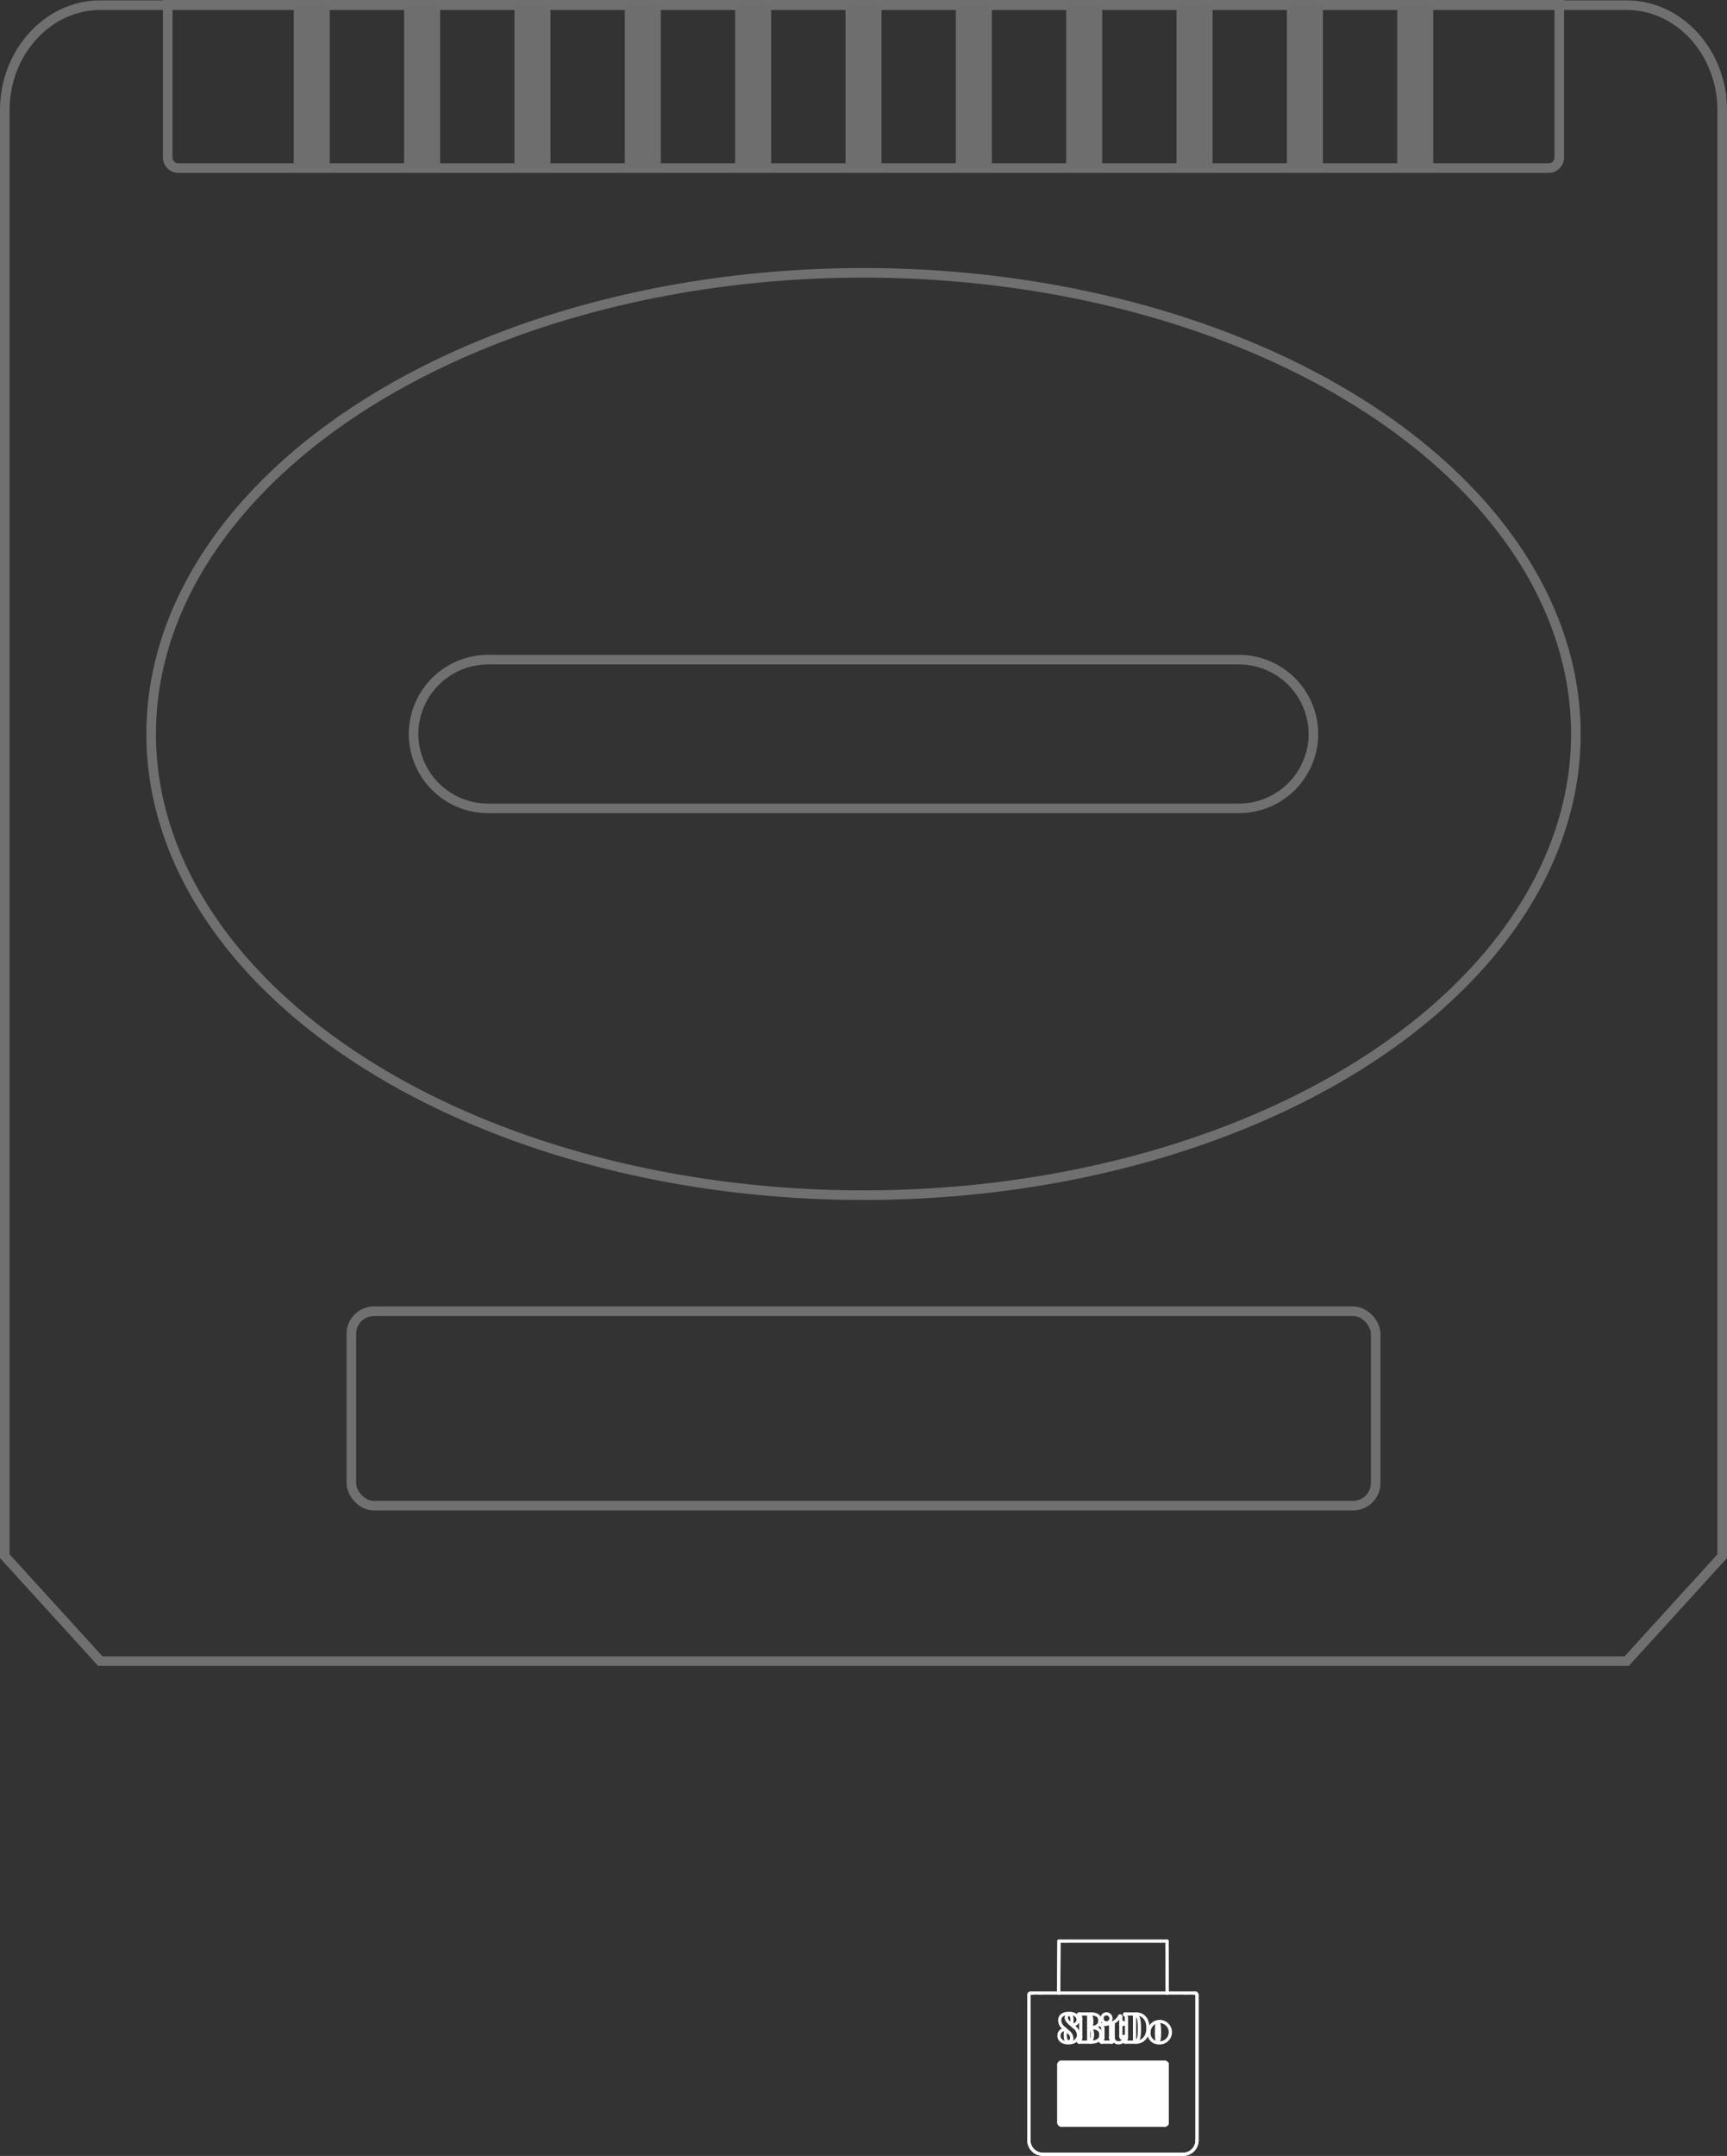 <svg xmlns="http://www.w3.org/2000/svg" width="270.113" height="336.981" viewBox="0 0 270.113 336.981">
  <rect x="0" y="0" width="270.113" height="336.981" fill="#333333" stroke="none"/>
  <g id="step01_1_genesis" transform="translate(-430.595 -317.986)">
    <g id="step01_1_genesis-2" data-name="step01_1_genesis">
      <g id="组_938" data-name="组 938" transform="translate(-17 -152)" opacity="0.3">
        <path id="路径_26064" data-name="路径 26064" d="M-522.448,84.051h238.735c8.213,0,14.937,7.383,14.937,16.4V326.481l-14.937,16.4H-522.448l-14.941-16.4V100.452C-537.389,91.434-530.666,84.051-522.448,84.051Z" transform="translate(985.734 386.745)" fill="none" stroke="#fff" stroke-miterlimit="22.926" stroke-width="1.5" fill-rule="evenodd"/>
        <ellipse id="椭圆_28" data-name="椭圆 28" cx="111.417" cy="72.084" rx="111.417" ry="72.084" transform="translate(471.236 512.631)" fill="none" stroke="#fff" stroke-miterlimit="22.926" stroke-width="1.5"/>
        <path id="路径_26065" data-name="路径 26065" d="M-510.833,107.939h117.494a11.655,11.655,0,0,1,11.622,11.622h0a11.658,11.658,0,0,1-11.622,11.626H-510.833a11.659,11.659,0,0,1-11.626-11.626h0A11.656,11.656,0,0,1-510.833,107.939Z" transform="translate(1034.739 465.153)" fill="none" stroke="#fff" stroke-miterlimit="22.926" stroke-width="1.5" fill-rule="evenodd"/>
        <path id="路径_26066" data-name="路径 26066" d="M-531.438,84.037V107.9a1.67,1.67,0,0,0,1.666,1.662h214.317a1.666,1.666,0,0,0,1.662-1.662V84.037Z" transform="translate(1005.267 386.699)" fill="none" stroke="#fff" stroke-miterlimit="22.926" stroke-width="1.5" fill-rule="evenodd"/>
        <rect id="矩形_359" data-name="矩形 359" width="160.212" height="30.397" rx="3.549" transform="translate(502.546 674.936)" fill="none" stroke="#fff" stroke-miterlimit="22.926" stroke-width="1.5"/>
        <rect id="矩形_360" data-name="矩形 360" width="5.634" height="25.465" transform="translate(666.13 470.798)" fill="#f8f9f9"/>
        <rect id="矩形_361" data-name="矩形 361" width="5.634" height="25.465" transform="translate(648.872 470.798)" fill="#f8f9f9"/>
        <rect id="矩形_362" data-name="矩形 362" width="5.634" height="25.465" transform="translate(631.613 470.798)" fill="#f8f9f9"/>
        <rect id="矩形_363" data-name="矩形 363" width="5.634" height="25.465" transform="translate(614.354 470.798)" fill="#f8f9f9"/>
        <rect id="矩形_364" data-name="矩形 364" width="5.635" height="25.465" transform="translate(597.093 470.798)" fill="#f8f9f9"/>
        <rect id="矩形_365" data-name="矩形 365" width="5.633" height="25.465" transform="translate(579.835 470.798)" fill="#f8f9f9"/>
        <rect id="矩形_366" data-name="矩形 366" width="5.635" height="25.465" transform="translate(562.575 470.798)" fill="#f8f9f9"/>
        <rect id="矩形_367" data-name="矩形 367" width="5.635" height="25.465" transform="translate(545.317 470.798)" fill="#f8f9f9"/>
        <rect id="矩形_368" data-name="矩形 368" width="5.634" height="25.465" transform="translate(528.058 470.798)" fill="#f8f9f9"/>
        <rect id="矩形_369" data-name="矩形 369" width="5.633" height="25.465" transform="translate(510.797 470.798)" fill="#f8f9f9"/>
        <rect id="矩形_370" data-name="矩形 370" width="5.633" height="25.465" transform="translate(493.539 470.798)" fill="#f8f9f9"/>
      </g>
    </g>
    <g id="dd" transform="translate(207.114 346.372)">
      <path id="路径_26223" data-name="路径 26223" d="M384.591,313.511a.327.327,0,0,0-.094.068.306.306,0,0,0-.1.233" transform="translate(0 -30.351)" fill="none" stroke="#fff" stroke-linecap="round" stroke-linejoin="round" stroke-width="0.5"/>
      <path id="路径_26224" data-name="路径 26224" d="M406.6,275.02c-.015-.017.022,0,.033,0h1.02" transform="translate(-17.5 0)" fill="none" stroke="#fff" stroke-linecap="round" stroke-linejoin="round" stroke-width="0.5"/>
      <path id="路径_26225" data-name="路径 26225" d="M481.522,275.02h1.021c.011,0,.049-.016.033,0" transform="translate(-76.567 -0.001)" fill="none" stroke="#fff" stroke-linecap="round" stroke-linejoin="round" stroke-width="0.5"/>
      <path id="路径_26226" data-name="路径 26226" d="M486.706,313.378h2.834" transform="translate(-80.654 -30.246)" fill="none" stroke="#fff" stroke-linecap="round" stroke-linejoin="round" stroke-width="0.5"/>
      <path id="路径_26227" data-name="路径 26227" d="M406.494,313.378H423.47" transform="translate(-17.418 -30.246)" fill="none" stroke="#fff" stroke-linecap="round" stroke-linejoin="round" stroke-width="0.5"/>
      <path id="路径_26228" data-name="路径 26228" d="M393.02,313.378h2.852" transform="translate(-6.796 -30.246)" fill="none" stroke="#fff" stroke-linecap="round" stroke-linejoin="round" stroke-width="0.5"/>
      <path id="路径_26229" data-name="路径 26229" d="M384.455,313.707a.329.329,0,0,1,.329-.329" transform="translate(-0.043 -30.246)" fill="none" stroke="#fff" stroke-linecap="round" stroke-linejoin="round" stroke-width="0.5"/>
      <path id="路径_26230" data-name="路径 26230" d="M507.108,313.378a.329.329,0,0,1,.329.329" transform="translate(-96.738 -30.246)" fill="none" stroke="#fff" stroke-linecap="round" stroke-linejoin="round" stroke-width="0.5"/>
      <path id="路径_26231" data-name="路径 26231" d="M410.909,339.961a.043.043,0,0,0,.019-.075" transform="translate(-20.899 -51.144)" fill="none" stroke="#fff" stroke-linecap="round" stroke-linejoin="round" stroke-width="0.5"/>
      <path id="路径_26232" data-name="路径 26232" d="M498.357,424.347a2.192,2.192,0,0,0,2.192-2.193" transform="translate(-89.839 -116.001)" fill="none" stroke="#fff" stroke-linecap="round" stroke-linejoin="round" stroke-width="0.5"/>
      <path id="路径_26233" data-name="路径 26233" d="M384.4,422.154a2.192,2.192,0,0,0,2.193,2.193" transform="translate(0 -116.001)" fill="none" stroke="#fff" stroke-linecap="round" stroke-linejoin="round" stroke-width="0.5"/>
      <path id="路径_26234" data-name="路径 26234" d="M507.494,313.707a.329.329,0,0,0-.328-.329" transform="translate(-96.784 -30.246)" fill="none" stroke="#fff" stroke-linecap="round" stroke-linejoin="round" stroke-width="0.5"/>
      <line id="直线_11429" data-name="直线 11429" y1="22.692" transform="translate(410.71 283.461)" fill="none" stroke="#fff" stroke-linecap="round" stroke-linejoin="round" stroke-width="0.5"/>
      <line id="直线_11430" data-name="直线 11430" x2="21.925" transform="translate(386.593 308.346)" fill="none" stroke="#fff" stroke-linecap="round" stroke-linejoin="round" stroke-width="0.5"/>
      <line id="直线_11431" data-name="直线 11431" y2="22.692" transform="translate(384.4 283.461)" fill="none" stroke="#fff" stroke-linecap="round" stroke-linejoin="round" stroke-width="0.5"/>
      <line id="直线_11432" data-name="直线 11432" x2="14.799" transform="translate(390.155 275.02)" fill="none" stroke="#fff" stroke-linecap="round" stroke-linejoin="round" stroke-width="0.5"/>
      <line id="直线_11433" data-name="直线 11433" x2="0.042" y2="8.112" transform="translate(406.009 275.02)" fill="none" stroke="#fff" stroke-linecap="round" stroke-linejoin="round" stroke-width="0.5"/>
      <line id="直线_11434" data-name="直线 11434" y1="8.112" x2="0.042" transform="translate(389.059 275.02)" fill="none" stroke="#fff" stroke-linecap="round" stroke-linejoin="round" stroke-width="0.5"/>
      <line id="直线_11435" data-name="直线 11435" x1="0.042" y2="8.112" transform="translate(389.076 275.02)" fill="none" stroke="#fff" stroke-linecap="round" stroke-linejoin="round" stroke-width="0.5"/>
      <line id="直线_11436" data-name="直线 11436" x2="0.042" y2="8.112" transform="translate(405.993 275.02)" fill="none" stroke="#fff" stroke-linecap="round" stroke-linejoin="round" stroke-width="0.5"/>
      <line id="直线_11437" data-name="直线 11437" x2="0.169" transform="translate(384.741 283.132)" fill="none" stroke="#fff" stroke-linecap="round" stroke-linejoin="round" stroke-width="0.5"/>
      <line id="直线_11438" data-name="直线 11438" x2="0.169" transform="translate(410.201 283.132)" fill="none" stroke="#fff" stroke-linecap="round" stroke-linejoin="round" stroke-width="0.5"/>
      <path id="路径_26235" data-name="路径 26235" d="M500.1,313.378h1.315" transform="translate(-91.21 -30.246)" fill="none" stroke="#fff" stroke-linecap="round" stroke-linejoin="round" stroke-width="0.5"/>
      <path id="路径_26236" data-name="路径 26236" d="M386.807,313.378h1.315" transform="translate(-1.898 -30.246)" fill="none" stroke="#fff" stroke-linecap="round" stroke-linejoin="round" stroke-width="0.5"/>
      <path id="路径_26237" data-name="路径 26237" d="M478.941,338.471c-.157,0-.239-.358-.239-1.4s.082-1.4.239-1.4.239.358.239,1.4" transform="translate(-74.344 -47.818)" fill="none" stroke="#fff" stroke-linecap="round" stroke-linejoin="round" stroke-width="0.5"/>
      <path id="路径_26238" data-name="路径 26238" d="M474.585,337.81a1.671,1.671,0,1,0-1.408-1.654" transform="translate(-69.988 -46.905)" fill="none" stroke="#fff" stroke-linecap="round" stroke-linejoin="round" stroke-width="0.5"/>
      <path id="路径_26239" data-name="路径 26239" d="M439.146,330.2a.7.7,0,1,0-.7-.692" transform="translate(-42.609 -42.408)" fill="none" stroke="#fff" stroke-linecap="round" stroke-linejoin="round" stroke-width="0.5"/>
      <path id="路径_26240" data-name="路径 26240" d="M407.059,364.4h-.034l-.034,0a.387.387,0,0,0-.065.018.392.392,0,0,0-.11.064.384.384,0,0,0-.124.186" transform="translate(-17.573 -70.47)" fill="none" stroke="#fff" stroke-linecap="round" stroke-linejoin="round" stroke-width="0.5"/>
      <path id="路径_26241" data-name="路径 26241" d="M485.178,364.674a.384.384,0,0,0-.312-.27l-.028,0h-.028" transform="translate(-79.159 -70.47)" fill="none" stroke="#fff" stroke-linecap="round" stroke-linejoin="round" stroke-width="0.5"/>
      <line id="直线_11439" data-name="直线 11439" x1="16.901" transform="translate(389.118 294.204)" fill="none" stroke="#fff" stroke-linecap="round" stroke-linejoin="round" stroke-width="0.5"/>
      <path id="路径_26242" data-name="路径 26242" d="M486.564,365.8a.388.388,0,0,0-.016-.11" transform="translate(-80.53 -71.49)" fill="none" stroke="#fff" stroke-linecap="round" stroke-linejoin="round" stroke-width="0.5"/>
      <line id="直线_11440" data-name="直线 11440" y2="0.164" transform="translate(406.034 294.314)" fill="none" stroke="#fff" stroke-linecap="round" stroke-linejoin="round" stroke-width="0.5"/>
      <line id="直线_11441" data-name="直线 11441" y2="0.164" transform="translate(389.102 294.314)" fill="none" stroke="#fff" stroke-linecap="round" stroke-linejoin="round" stroke-width="0.5"/>
      <path id="路径_26243" data-name="路径 26243" d="M406.631,365.694a.381.381,0,0,0-.016.11" transform="translate(-17.513 -71.49)" fill="none" stroke="#fff" stroke-linecap="round" stroke-linejoin="round" stroke-width="0.5"/>
      <path id="路径_26244" data-name="路径 26244" d="M406.615,409.2a.382.382,0,0,0,.016.11" transform="translate(-17.513 -105.792)" fill="none" stroke="#fff" stroke-linecap="round" stroke-linejoin="round" stroke-width="0.5"/>
      <line id="直线_11442" data-name="直线 11442" y1="0.164" transform="translate(389.102 303.248)" fill="none" stroke="#fff" stroke-linecap="round" stroke-linejoin="round" stroke-width="0.5"/>
      <line id="直线_11443" data-name="直线 11443" y1="0.164" transform="translate(406.034 303.248)" fill="none" stroke="#fff" stroke-linecap="round" stroke-linejoin="round" stroke-width="0.5"/>
      <path id="路径_26245" data-name="路径 26245" d="M486.548,409.314a.389.389,0,0,0,.016-.11" transform="translate(-80.53 -105.792)" fill="none" stroke="#fff" stroke-linecap="round" stroke-linejoin="round" stroke-width="0.5"/>
      <path id="路径_26246" data-name="路径 26246" d="M406.691,409.723a.384.384,0,0,0,.312.27l.028,0h.028" transform="translate(-17.573 -106.201)" fill="none" stroke="#fff" stroke-linecap="round" stroke-linejoin="round" stroke-width="0.5"/>
      <line id="直线_11444" data-name="直线 11444" x1="16.901" transform="translate(389.118 303.522)" fill="none" stroke="#fff" stroke-linecap="round" stroke-linejoin="round" stroke-width="0.5"/>
      <path id="路径_26247" data-name="路径 26247" d="M484.81,410l.034,0,.034,0a.384.384,0,0,0,.3-.268" transform="translate(-79.159 -106.201)" fill="none" stroke="#fff" stroke-linecap="round" stroke-linejoin="round" stroke-width="0.5"/>
      <line id="直线_11445" data-name="直线 11445" y1="0.274" transform="translate(406.034 294.478)" fill="none" stroke="#fff" stroke-linecap="round" stroke-linejoin="round" stroke-width="0.5"/>
      <line id="直线_11446" data-name="直线 11446" y2="0.274" transform="translate(389.102 294.478)" fill="none" stroke="#fff" stroke-linecap="round" stroke-linejoin="round" stroke-width="0.5"/>
      <line id="直线_11447" data-name="直线 11447" x1="16.933" transform="translate(389.102 294.478)" fill="none" stroke="#fff" stroke-linecap="round" stroke-linejoin="round" stroke-width="0.5"/>
      <line id="直线_11448" data-name="直线 11448" y1="0.274" transform="translate(406.034 294.752)" fill="none" stroke="#fff" stroke-linecap="round" stroke-linejoin="round" stroke-width="0.5"/>
      <line id="直线_11449" data-name="直线 11449" y2="0.274" transform="translate(389.102 294.752)" fill="none" stroke="#fff" stroke-linecap="round" stroke-linejoin="round" stroke-width="0.5"/>
      <line id="直线_11450" data-name="直线 11450" x1="16.933" transform="translate(389.102 294.752)" fill="none" stroke="#fff" stroke-linecap="round" stroke-linejoin="round" stroke-width="0.5"/>
      <line id="直线_11451" data-name="直线 11451" y1="0.274" transform="translate(406.034 295.026)" fill="none" stroke="#fff" stroke-linecap="round" stroke-linejoin="round" stroke-width="0.5"/>
      <line id="直线_11452" data-name="直线 11452" y2="0.274" transform="translate(389.102 295.026)" fill="none" stroke="#fff" stroke-linecap="round" stroke-linejoin="round" stroke-width="0.5"/>
      <line id="直线_11453" data-name="直线 11453" x1="16.933" transform="translate(389.102 295.026)" fill="none" stroke="#fff" stroke-linecap="round" stroke-linejoin="round" stroke-width="0.5"/>
      <line id="直线_11454" data-name="直线 11454" y2="0.274" transform="translate(389.102 295.3)" fill="none" stroke="#fff" stroke-linecap="round" stroke-linejoin="round" stroke-width="0.5"/>
      <line id="直线_11455" data-name="直线 11455" x1="16.933" transform="translate(389.102 295.3)" fill="none" stroke="#fff" stroke-linecap="round" stroke-linejoin="round" stroke-width="0.5"/>
      <line id="直线_11456" data-name="直线 11456" y1="0.274" transform="translate(406.034 295.3)" fill="none" stroke="#fff" stroke-linecap="round" stroke-linejoin="round" stroke-width="0.5"/>
      <line id="直线_11457" data-name="直线 11457" y2="0.274" transform="translate(389.102 295.574)" fill="none" stroke="#fff" stroke-linecap="round" stroke-linejoin="round" stroke-width="0.5"/>
      <line id="直线_11458" data-name="直线 11458" x1="16.933" transform="translate(389.102 295.574)" fill="none" stroke="#fff" stroke-linecap="round" stroke-linejoin="round" stroke-width="0.5"/>
      <line id="直线_11459" data-name="直线 11459" y1="0.274" transform="translate(406.034 295.574)" fill="none" stroke="#fff" stroke-linecap="round" stroke-linejoin="round" stroke-width="0.5"/>
      <line id="直线_11460" data-name="直线 11460" y2="0.274" transform="translate(389.102 295.848)" fill="none" stroke="#fff" stroke-linecap="round" stroke-linejoin="round" stroke-width="0.5"/>
      <line id="直线_11461" data-name="直线 11461" x1="16.933" transform="translate(389.102 295.848)" fill="none" stroke="#fff" stroke-linecap="round" stroke-linejoin="round" stroke-width="0.5"/>
      <line id="直线_11462" data-name="直线 11462" y1="0.274" transform="translate(406.034 295.848)" fill="none" stroke="#fff" stroke-linecap="round" stroke-linejoin="round" stroke-width="0.5"/>
      <line id="直线_11463" data-name="直线 11463" y2="0.274" transform="translate(389.102 296.122)" fill="none" stroke="#fff" stroke-linecap="round" stroke-linejoin="round" stroke-width="0.5"/>
      <line id="直线_11464" data-name="直线 11464" x1="16.933" transform="translate(389.102 296.122)" fill="none" stroke="#fff" stroke-linecap="round" stroke-linejoin="round" stroke-width="0.5"/>
      <line id="直线_11465" data-name="直线 11465" y1="0.274" transform="translate(406.034 296.122)" fill="none" stroke="#fff" stroke-linecap="round" stroke-linejoin="round" stroke-width="0.5"/>
      <line id="直线_11466" data-name="直线 11466" y1="0.274" transform="translate(406.034 296.397)" fill="none" stroke="#fff" stroke-linecap="round" stroke-linejoin="round" stroke-width="0.5"/>
      <line id="直线_11467" data-name="直线 11467" y2="0.274" transform="translate(389.102 296.397)" fill="none" stroke="#fff" stroke-linecap="round" stroke-linejoin="round" stroke-width="0.5"/>
      <line id="直线_11468" data-name="直线 11468" x1="16.933" transform="translate(389.102 296.397)" fill="none" stroke="#fff" stroke-linecap="round" stroke-linejoin="round" stroke-width="0.5"/>
      <line id="直线_11469" data-name="直线 11469" y1="0.274" transform="translate(406.034 296.671)" fill="none" stroke="#fff" stroke-linecap="round" stroke-linejoin="round" stroke-width="0.5"/>
      <line id="直线_11470" data-name="直线 11470" y1="0.274" transform="translate(389.102 296.671)" fill="none" stroke="#fff" stroke-linecap="round" stroke-linejoin="round" stroke-width="0.5"/>
      <line id="直线_11471" data-name="直线 11471" x1="16.933" transform="translate(389.102 296.671)" fill="none" stroke="#fff" stroke-linecap="round" stroke-linejoin="round" stroke-width="0.5"/>
      <line id="直线_11472" data-name="直线 11472" y1="0.274" transform="translate(406.034 296.945)" fill="none" stroke="#fff" stroke-linecap="round" stroke-linejoin="round" stroke-width="0.5"/>
      <line id="直线_11473" data-name="直线 11473" y1="0.274" transform="translate(389.102 296.945)" fill="none" stroke="#fff" stroke-linecap="round" stroke-linejoin="round" stroke-width="0.5"/>
      <line id="直线_11474" data-name="直线 11474" x1="16.933" transform="translate(389.102 296.945)" fill="none" stroke="#fff" stroke-linecap="round" stroke-linejoin="round" stroke-width="0.5"/>
      <line id="直线_11475" data-name="直线 11475" y1="0.274" transform="translate(406.034 297.219)" fill="none" stroke="#fff" stroke-linecap="round" stroke-linejoin="round" stroke-width="0.5"/>
      <line id="直线_11476" data-name="直线 11476" y2="0.274" transform="translate(389.102 297.219)" fill="none" stroke="#fff" stroke-linecap="round" stroke-linejoin="round" stroke-width="0.5"/>
      <line id="直线_11477" data-name="直线 11477" x1="16.933" transform="translate(389.102 297.219)" fill="none" stroke="#fff" stroke-linecap="round" stroke-linejoin="round" stroke-width="0.5"/>
      <line id="直线_11478" data-name="直线 11478" y1="0.274" transform="translate(406.034 297.493)" fill="none" stroke="#fff" stroke-linecap="round" stroke-linejoin="round" stroke-width="0.5"/>
      <line id="直线_11479" data-name="直线 11479" y2="0.274" transform="translate(389.102 297.493)" fill="none" stroke="#fff" stroke-linecap="round" stroke-linejoin="round" stroke-width="0.5"/>
      <line id="直线_11480" data-name="直线 11480" x1="16.933" transform="translate(389.102 297.493)" fill="none" stroke="#fff" stroke-linecap="round" stroke-linejoin="round" stroke-width="0.5"/>
      <line id="直线_11481" data-name="直线 11481" y1="0.274" transform="translate(406.034 297.767)" fill="none" stroke="#fff" stroke-linecap="round" stroke-linejoin="round" stroke-width="0.5"/>
      <line id="直线_11482" data-name="直线 11482" y2="0.274" transform="translate(389.102 297.767)" fill="none" stroke="#fff" stroke-linecap="round" stroke-linejoin="round" stroke-width="0.5"/>
      <line id="直线_11483" data-name="直线 11483" x1="16.933" transform="translate(389.102 297.767)" fill="none" stroke="#fff" stroke-linecap="round" stroke-linejoin="round" stroke-width="0.5"/>
      <line id="直线_11484" data-name="直线 11484" y1="0.274" transform="translate(406.034 298.041)" fill="none" stroke="#fff" stroke-linecap="round" stroke-linejoin="round" stroke-width="0.5"/>
      <line id="直线_11485" data-name="直线 11485" y2="0.274" transform="translate(389.102 298.041)" fill="none" stroke="#fff" stroke-linecap="round" stroke-linejoin="round" stroke-width="0.5"/>
      <line id="直线_11486" data-name="直线 11486" x1="16.933" transform="translate(389.102 298.041)" fill="none" stroke="#fff" stroke-linecap="round" stroke-linejoin="round" stroke-width="0.5"/>
      <line id="直线_11487" data-name="直线 11487" y1="0.274" transform="translate(406.034 298.315)" fill="none" stroke="#fff" stroke-linecap="round" stroke-linejoin="round" stroke-width="0.5"/>
      <line id="直线_11488" data-name="直线 11488" y2="0.274" transform="translate(389.102 298.315)" fill="none" stroke="#fff" stroke-linecap="round" stroke-linejoin="round" stroke-width="0.5"/>
      <line id="直线_11489" data-name="直线 11489" x1="16.933" transform="translate(389.102 298.315)" fill="none" stroke="#fff" stroke-linecap="round" stroke-linejoin="round" stroke-width="0.5"/>
      <line id="直线_11490" data-name="直线 11490" y1="0.274" transform="translate(406.034 298.589)" fill="none" stroke="#fff" stroke-linecap="round" stroke-linejoin="round" stroke-width="0.5"/>
      <line id="直线_11491" data-name="直线 11491" y2="0.274" transform="translate(389.102 298.589)" fill="none" stroke="#fff" stroke-linecap="round" stroke-linejoin="round" stroke-width="0.5"/>
      <line id="直线_11492" data-name="直线 11492" x1="16.933" transform="translate(389.102 298.589)" fill="none" stroke="#fff" stroke-linecap="round" stroke-linejoin="round" stroke-width="0.5"/>
      <line id="直线_11493" data-name="直线 11493" y1="0.274" transform="translate(406.034 298.863)" fill="none" stroke="#fff" stroke-linecap="round" stroke-linejoin="round" stroke-width="0.5"/>
      <line id="直线_11494" data-name="直线 11494" y2="0.274" transform="translate(389.102 298.863)" fill="none" stroke="#fff" stroke-linecap="round" stroke-linejoin="round" stroke-width="0.5"/>
      <line id="直线_11495" data-name="直线 11495" x1="16.933" transform="translate(389.102 298.863)" fill="none" stroke="#fff" stroke-linecap="round" stroke-linejoin="round" stroke-width="0.5"/>
      <line id="直线_11496" data-name="直线 11496" y1="0.274" transform="translate(406.034 299.137)" fill="none" stroke="#fff" stroke-linecap="round" stroke-linejoin="round" stroke-width="0.5"/>
      <line id="直线_11497" data-name="直线 11497" y2="0.274" transform="translate(389.102 299.137)" fill="none" stroke="#fff" stroke-linecap="round" stroke-linejoin="round" stroke-width="0.5"/>
      <line id="直线_11498" data-name="直线 11498" x1="16.933" transform="translate(389.102 299.137)" fill="none" stroke="#fff" stroke-linecap="round" stroke-linejoin="round" stroke-width="0.5"/>
      <line id="直线_11499" data-name="直线 11499" y1="0.274" transform="translate(406.034 299.411)" fill="none" stroke="#fff" stroke-linecap="round" stroke-linejoin="round" stroke-width="0.5"/>
      <line id="直线_11500" data-name="直线 11500" y2="0.274" transform="translate(389.102 299.411)" fill="none" stroke="#fff" stroke-linecap="round" stroke-linejoin="round" stroke-width="0.5"/>
      <line id="直线_11501" data-name="直线 11501" x1="16.933" transform="translate(389.102 299.411)" fill="none" stroke="#fff" stroke-linecap="round" stroke-linejoin="round" stroke-width="0.5"/>
      <line id="直线_11502" data-name="直线 11502" y1="0.274" transform="translate(406.034 299.685)" fill="none" stroke="#fff" stroke-linecap="round" stroke-linejoin="round" stroke-width="0.5"/>
      <line id="直线_11503" data-name="直线 11503" y2="0.274" transform="translate(389.102 299.685)" fill="none" stroke="#fff" stroke-linecap="round" stroke-linejoin="round" stroke-width="0.5"/>
      <line id="直线_11504" data-name="直线 11504" x1="16.933" transform="translate(389.102 299.685)" fill="none" stroke="#fff" stroke-linecap="round" stroke-linejoin="round" stroke-width="0.5"/>
      <line id="直线_11505" data-name="直线 11505" y1="0.274" transform="translate(406.034 299.959)" fill="none" stroke="#fff" stroke-linecap="round" stroke-linejoin="round" stroke-width="0.5"/>
      <line id="直线_11506" data-name="直线 11506" y2="0.274" transform="translate(389.102 299.959)" fill="none" stroke="#fff" stroke-linecap="round" stroke-linejoin="round" stroke-width="0.5"/>
      <line id="直线_11507" data-name="直线 11507" x1="16.933" transform="translate(389.102 299.959)" fill="none" stroke="#fff" stroke-linecap="round" stroke-linejoin="round" stroke-width="0.5"/>
      <line id="直线_11508" data-name="直线 11508" y2="0.274" transform="translate(389.102 300.233)" fill="none" stroke="#fff" stroke-linecap="round" stroke-linejoin="round" stroke-width="0.5"/>
      <line id="直线_11509" data-name="直线 11509" x1="16.933" transform="translate(389.102 300.233)" fill="none" stroke="#fff" stroke-linecap="round" stroke-linejoin="round" stroke-width="0.5"/>
      <line id="直线_11510" data-name="直线 11510" y1="0.274" transform="translate(406.034 300.233)" fill="none" stroke="#fff" stroke-linecap="round" stroke-linejoin="round" stroke-width="0.5"/>
      <line id="直线_11511" data-name="直线 11511" y2="0.274" transform="translate(389.102 300.507)" fill="none" stroke="#fff" stroke-linecap="round" stroke-linejoin="round" stroke-width="0.5"/>
      <line id="直线_11512" data-name="直线 11512" x1="16.933" transform="translate(389.102 300.507)" fill="none" stroke="#fff" stroke-linecap="round" stroke-linejoin="round" stroke-width="0.5"/>
      <line id="直线_11513" data-name="直线 11513" y1="0.274" transform="translate(406.034 300.507)" fill="none" stroke="#fff" stroke-linecap="round" stroke-linejoin="round" stroke-width="0.5"/>
      <line id="直线_11514" data-name="直线 11514" y1="0.274" transform="translate(406.034 300.782)" fill="none" stroke="#fff" stroke-linecap="round" stroke-linejoin="round" stroke-width="0.5"/>
      <line id="直线_11515" data-name="直线 11515" y2="0.274" transform="translate(389.102 300.782)" fill="none" stroke="#fff" stroke-linecap="round" stroke-linejoin="round" stroke-width="0.5"/>
      <line id="直线_11516" data-name="直线 11516" x1="16.933" transform="translate(389.102 300.782)" fill="none" stroke="#fff" stroke-linecap="round" stroke-linejoin="round" stroke-width="0.5"/>
      <line id="直线_11517" data-name="直线 11517" y1="0.274" transform="translate(406.034 301.056)" fill="none" stroke="#fff" stroke-linecap="round" stroke-linejoin="round" stroke-width="0.5"/>
      <line id="直线_11518" data-name="直线 11518" y2="0.274" transform="translate(389.102 301.056)" fill="none" stroke="#fff" stroke-linecap="round" stroke-linejoin="round" stroke-width="0.5"/>
      <line id="直线_11519" data-name="直线 11519" x1="16.933" transform="translate(389.102 301.056)" fill="none" stroke="#fff" stroke-linecap="round" stroke-linejoin="round" stroke-width="0.5"/>
      <line id="直线_11520" data-name="直线 11520" y1="0.274" transform="translate(406.034 301.33)" fill="none" stroke="#fff" stroke-linecap="round" stroke-linejoin="round" stroke-width="0.5"/>
      <line id="直线_11521" data-name="直线 11521" y2="0.274" transform="translate(389.102 301.33)" fill="none" stroke="#fff" stroke-linecap="round" stroke-linejoin="round" stroke-width="0.5"/>
      <line id="直线_11522" data-name="直线 11522" x1="16.933" transform="translate(389.102 301.33)" fill="none" stroke="#fff" stroke-linecap="round" stroke-linejoin="round" stroke-width="0.5"/>
      <line id="直线_11523" data-name="直线 11523" y1="0.274" transform="translate(406.034 301.604)" fill="none" stroke="#fff" stroke-linecap="round" stroke-linejoin="round" stroke-width="0.5"/>
      <line id="直线_11524" data-name="直线 11524" y2="0.274" transform="translate(389.102 301.604)" fill="none" stroke="#fff" stroke-linecap="round" stroke-linejoin="round" stroke-width="0.5"/>
      <line id="直线_11525" data-name="直线 11525" x1="16.933" transform="translate(389.102 301.604)" fill="none" stroke="#fff" stroke-linecap="round" stroke-linejoin="round" stroke-width="0.5"/>
      <line id="直线_11526" data-name="直线 11526" y1="0.274" transform="translate(406.034 301.878)" fill="none" stroke="#fff" stroke-linecap="round" stroke-linejoin="round" stroke-width="0.5"/>
      <line id="直线_11527" data-name="直线 11527" y2="0.274" transform="translate(389.102 301.878)" fill="none" stroke="#fff" stroke-linecap="round" stroke-linejoin="round" stroke-width="0.5"/>
      <line id="直线_11528" data-name="直线 11528" x1="16.933" transform="translate(389.102 301.878)" fill="none" stroke="#fff" stroke-linecap="round" stroke-linejoin="round" stroke-width="0.5"/>
      <line id="直线_11529" data-name="直线 11529" y1="0.274" transform="translate(406.034 302.152)" fill="none" stroke="#fff" stroke-linecap="round" stroke-linejoin="round" stroke-width="0.5"/>
      <line id="直线_11530" data-name="直线 11530" y2="0.274" transform="translate(389.102 302.152)" fill="none" stroke="#fff" stroke-linecap="round" stroke-linejoin="round" stroke-width="0.5"/>
      <line id="直线_11531" data-name="直线 11531" x1="16.933" transform="translate(389.102 302.152)" fill="none" stroke="#fff" stroke-linecap="round" stroke-linejoin="round" stroke-width="0.5"/>
      <line id="直线_11532" data-name="直线 11532" y1="0.274" transform="translate(406.034 302.426)" fill="none" stroke="#fff" stroke-linecap="round" stroke-linejoin="round" stroke-width="0.5"/>
      <line id="直线_11533" data-name="直线 11533" y2="0.274" transform="translate(389.102 302.426)" fill="none" stroke="#fff" stroke-linecap="round" stroke-linejoin="round" stroke-width="0.5"/>
      <line id="直线_11534" data-name="直线 11534" x1="16.933" transform="translate(389.102 302.426)" fill="none" stroke="#fff" stroke-linecap="round" stroke-linejoin="round" stroke-width="0.5"/>
      <line id="直线_11535" data-name="直线 11535" y2="0.274" transform="translate(406.034 302.7)" fill="none" stroke="#fff" stroke-linecap="round" stroke-linejoin="round" stroke-width="0.5"/>
      <line id="直线_11536" data-name="直线 11536" y2="0.274" transform="translate(389.102 302.7)" fill="none" stroke="#fff" stroke-linecap="round" stroke-linejoin="round" stroke-width="0.5"/>
      <line id="直线_11537" data-name="直线 11537" x1="16.933" transform="translate(389.102 302.7)" fill="none" stroke="#fff" stroke-linecap="round" stroke-linejoin="round" stroke-width="0.5"/>
      <line id="直线_11538" data-name="直线 11538" y2="0.274" transform="translate(389.102 302.974)" fill="none" stroke="#fff" stroke-linecap="round" stroke-linejoin="round" stroke-width="0.5"/>
      <line id="直线_11539" data-name="直线 11539" x1="16.933" transform="translate(389.102 302.974)" fill="none" stroke="#fff" stroke-linecap="round" stroke-linejoin="round" stroke-width="0.5"/>
      <line id="直线_11540" data-name="直线 11540" y2="0.274" transform="translate(406.034 302.974)" fill="none" stroke="#fff" stroke-linecap="round" stroke-linejoin="round" stroke-width="0.5"/>
      <line id="直线_11541" data-name="直线 11541" x2="16.933" transform="translate(389.102 303.248)" fill="none" stroke="#fff" stroke-linecap="round" stroke-linejoin="round" stroke-width="0.5"/>
      <line id="直线_11542" data-name="直线 11542" x2="16.165" transform="translate(389.485 293.93)" fill="none" stroke="#fff" stroke-linecap="round" stroke-linejoin="round" stroke-width="0.5"/>
      <line id="直线_11543" data-name="直线 11543" x1="16.165" transform="translate(389.485 303.796)" fill="none" stroke="#fff" stroke-linecap="round" stroke-linejoin="round" stroke-width="0.5"/>
      <path id="路径_26248" data-name="路径 26248" d="M386.636,424.335a2.181,2.181,0,0,1-2.181-2.181" transform="translate(-0.043 -116.001)" fill="none" stroke="#fff" stroke-linecap="round" stroke-linejoin="round" stroke-width="0.5"/>
      <path id="路径_26249" data-name="路径 26249" d="M500.538,422.154a2.181,2.181,0,0,1-2.181,2.181" transform="translate(-89.839 -116.001)" fill="none" stroke="#fff" stroke-linecap="round" stroke-linejoin="round" stroke-width="0.5"/>
      <line id="直线_11544" data-name="直线 11544" y1="22.692" transform="translate(384.412 283.461)" fill="none" stroke="#fff" stroke-linecap="round" stroke-linejoin="round" stroke-width="0.5"/>
      <line id="直线_11545" data-name="直线 11545" x1="21.925" transform="translate(386.593 308.334)" fill="none" stroke="#fff" stroke-linecap="round" stroke-linejoin="round" stroke-width="0.5"/>
      <line id="直线_11546" data-name="直线 11546" y2="22.692" transform="translate(410.699 283.461)" fill="none" stroke="#fff" stroke-linecap="round" stroke-linejoin="round" stroke-width="0.5"/>
      <path id="路径_26250" data-name="路径 26250" d="M479.831,343.694c.157,0,.239-.358.239-1.4" transform="translate(-75.234 -53.041)" fill="none" stroke="#fff" stroke-linecap="round" stroke-linejoin="round" stroke-width="0.5"/>
      <path id="路径_26251" data-name="路径 26251" d="M474.585,343.946a1.492,1.492,0,0,1-1.408-1.654" transform="translate(-69.988 -53.041)" fill="none" stroke="#fff" stroke-linecap="round" stroke-linejoin="round" stroke-width="0.5"/>
      <path id="路径_26252" data-name="路径 26252" d="M462.511,333.7c0,.056.019.107.094.107.516,0,.666-.427.666-1.918s-.17-2.106-.66-2.106" transform="translate(-61.58 -43.181)" fill="none" stroke="#fff" stroke-linecap="round" stroke-linejoin="round" stroke-width="0.5"/>
      <path id="路径_26253" data-name="路径 26253" d="M462.612,329.785a.094.094,0,0,0-.1.094" transform="translate(-61.58 -43.181)" fill="none" stroke="#fff" stroke-linecap="round" stroke-linejoin="round" stroke-width="0.5"/>
      <line id="直线_11547" data-name="直线 11547" y2="3.823" transform="translate(400.931 286.699)" fill="none" stroke="#fff" stroke-linecap="round" stroke-linejoin="round" stroke-width="0.5"/>
      <path id="路径_26254" data-name="路径 26254" d="M465.665,339.173c0,1.5-.905,2.219-1.817,2.219" transform="translate(-62.634 -50.582)" fill="none" stroke="#fff" stroke-linecap="round" stroke-linejoin="round" stroke-width="0.5"/>
      <line id="直线_11548" data-name="直线 11548" x1="1.767" transform="translate(399.448 290.811)" fill="none" stroke="#fff" stroke-linecap="round" stroke-linejoin="round" stroke-width="0.5"/>
      <path id="路径_26255" data-name="路径 26255" d="M455.149,349.425c-.05,0-.094-.031-.094-.063" transform="translate(-55.702 -58.614)" fill="none" stroke="#fff" stroke-linecap="round" stroke-linejoin="round" stroke-width="0.5"/>
      <path id="路径_26256" data-name="路径 26256" d="M455.055,349.052a.1.1,0,0,1,.044-.076" transform="translate(-55.702 -58.31)" fill="none" stroke="#fff" stroke-linecap="round" stroke-linejoin="round" stroke-width="0.5"/>
      <path id="路径_26257" data-name="路径 26257" d="M455.263,346.4a.82.82,0,0,0,.277-.692" transform="translate(-55.866 -55.734)" fill="none" stroke="#fff" stroke-linecap="round" stroke-linejoin="round" stroke-width="0.5"/>
      <line id="直线_11549" data-name="直线 11549" y1="2.817" transform="translate(399.674 287.158)" fill="none" stroke="#fff" stroke-linecap="round" stroke-linejoin="round" stroke-width="0.5"/>
      <path id="路径_26258" data-name="路径 26258" d="M455.54,330.128c0-.4-.107-.522-.277-.61" transform="translate(-55.866 -42.97)" fill="none" stroke="#fff" stroke-linecap="round" stroke-linejoin="round" stroke-width="0.5"/>
      <path id="路径_26259" data-name="路径 26259" d="M455.1,329a.1.1,0,0,1-.044-.076c0-.031.044-.063.094-.063" transform="translate(-55.702 -42.455)" fill="none" stroke="#fff" stroke-linecap="round" stroke-linejoin="round" stroke-width="0.5"/>
      <line id="直线_11550" data-name="直线 11550" x2="1.748" transform="translate(399.448 286.409)" fill="none" stroke="#fff" stroke-linecap="round" stroke-linejoin="round" stroke-width="0.5"/>
      <path id="路径_26260" data-name="路径 26260" d="M463.759,328.864c1.125,0,1.836.855,1.836,2.182" transform="translate(-62.564 -42.455)" fill="none" stroke="#fff" stroke-linecap="round" stroke-linejoin="round" stroke-width="0.5"/>
      <path id="路径_26261" data-name="路径 26261" d="M448.51,345.8a.882.882,0,0,1-.911.912.805.805,0,0,1-.861-.905" transform="translate(-49.144 -55.804)" fill="none" stroke="#fff" stroke-linecap="round" stroke-linejoin="round" stroke-width="0.5"/>
      <line id="直线_11551" data-name="直线 11551" y1="2.012" transform="translate(397.593 287.988)" fill="none" stroke="#fff" stroke-linecap="round" stroke-linejoin="round" stroke-width="0.5"/>
      <line id="直线_11552" data-name="直线 11552" x1="0.119" transform="translate(397.473 287.988)" fill="none" stroke="#fff" stroke-linecap="round" stroke-linejoin="round" stroke-width="0.5"/>
      <path id="路径_26262" data-name="路径 26262" d="M445.821,335.993a.1.1,0,0,1-.094-.088" transform="translate(-48.348 -48.005)" fill="none" stroke="#fff" stroke-linecap="round" stroke-linejoin="round" stroke-width="0.5"/>
      <line id="直线_11553" data-name="直线 11553" y1="0.025" transform="translate(397.379 287.874)" fill="none" stroke="#fff" stroke-linecap="round" stroke-linejoin="round" stroke-width="0.5"/>
      <path id="路径_26263" data-name="路径 26263" d="M445.727,335.505a.079.079,0,0,1,.056-.075" transform="translate(-48.348 -47.631)" fill="none" stroke="#fff" stroke-linecap="round" stroke-linejoin="round" stroke-width="0.5"/>
      <path id="路径_26264" data-name="路径 26264" d="M445.994,331.636a2.214,2.214,0,0,0,1.157-1.019" transform="translate(-48.558 -43.837)" fill="none" stroke="#fff" stroke-linecap="round" stroke-linejoin="round" stroke-width="0.5"/>
      <path id="路径_26265" data-name="路径 26265" d="M451.46,330.407a.079.079,0,0,1,.076-.057" transform="translate(-52.868 -43.626)" fill="none" stroke="#fff" stroke-linecap="round" stroke-linejoin="round" stroke-width="0.5"/>
      <line id="直线_11554" data-name="直线 11554" x2="0.031" transform="translate(398.668 286.724)" fill="none" stroke="#fff" stroke-linecap="round" stroke-linejoin="round" stroke-width="0.5"/>
      <path id="路径_26266" data-name="路径 26266" d="M451.965,330.35a.091.091,0,0,1,.088.094" transform="translate(-53.266 -43.626)" fill="none" stroke="#fff" stroke-linecap="round" stroke-linejoin="round" stroke-width="0.5"/>
      <line id="直线_11555" data-name="直线 11555" y2="0.924" transform="translate(398.787 286.818)" fill="none" stroke="#fff" stroke-linecap="round" stroke-linejoin="round" stroke-width="0.5"/>
      <line id="直线_11556" data-name="直线 11556" x2="0.396" transform="translate(398.787 287.742)" fill="none" stroke="#fff" stroke-linecap="round" stroke-linejoin="round" stroke-width="0.5"/>
      <path id="路径_26267" data-name="路径 26267" d="M454.253,335.162a.1.1,0,0,1,.094.094" transform="translate(-55.069 -47.42)" fill="none" stroke="#fff" stroke-linecap="round" stroke-linejoin="round" stroke-width="0.5"/>
      <line id="直线_11557" data-name="直线 11557" y2="0.094" transform="translate(399.278 287.837)" fill="none" stroke="#fff" stroke-linecap="round" stroke-linejoin="round" stroke-width="0.5"/>
      <path id="路径_26268" data-name="路径 26268" d="M454.347,336.053a.1.1,0,0,1-.094.094" transform="translate(-55.069 -48.122)" fill="none" stroke="#fff" stroke-linecap="round" stroke-linejoin="round" stroke-width="0.5"/>
      <line id="直线_11558" data-name="直线 11558" x1="0.396" transform="translate(398.787 288.025)" fill="none" stroke="#fff" stroke-linecap="round" stroke-linejoin="round" stroke-width="0.5"/>
      <line id="直线_11559" data-name="直线 11559" y2="1.867" transform="translate(398.787 288.025)" fill="none" stroke="#fff" stroke-linecap="round" stroke-linejoin="round" stroke-width="0.5"/>
      <path id="路径_26269" data-name="路径 26269" d="M452.381,345.322c0,.195.076.321.207.321s.182-.082.208-.233" transform="translate(-53.594 -55.429)" fill="none" stroke="#fff" stroke-linecap="round" stroke-linejoin="round" stroke-width="0.5"/>
      <path id="路径_26270" data-name="路径 26270" d="M454.342,345.41a.094.094,0,0,1,.088-.088.084.084,0,0,1,.075.1" transform="translate(-55.14 -55.429)" fill="none" stroke="#fff" stroke-linecap="round" stroke-linejoin="round" stroke-width="0.5"/>
      <path id="路径_26271" data-name="路径 26271" d="M439.146,332.824a.687.687,0,0,1-.7-.692" transform="translate(-42.609 -45.031)" fill="none" stroke="#fff" stroke-linecap="round" stroke-linejoin="round" stroke-width="0.5"/>
      <path id="路径_26272" data-name="路径 26272" d="M445.791,349.244a.091.091,0,0,1-.094.088" transform="translate(-48.324 -58.521)" fill="none" stroke="#fff" stroke-linecap="round" stroke-linejoin="round" stroke-width="0.5"/>
      <line id="直线_11560" data-name="直线 11560" x1="1.61" transform="translate(395.763 290.811)" fill="none" stroke="#fff" stroke-linecap="round" stroke-linejoin="round" stroke-width="0.5"/>
      <path id="路径_26273" data-name="路径 26273" d="M437.74,349.4c-.05,0-.094-.031-.094-.069" transform="translate(-41.977 -58.592)" fill="none" stroke="#fff" stroke-linecap="round" stroke-linejoin="round" stroke-width="0.5"/>
      <line id="直线_11561" data-name="直线 11561" y1="0.013" transform="translate(395.669 290.729)" fill="none" stroke="#fff" stroke-linecap="round" stroke-linejoin="round" stroke-width="0.5"/>
      <path id="路径_26274" data-name="路径 26274" d="M437.646,348.992a.082.082,0,0,1,.05-.075" transform="translate(-41.977 -58.264)" fill="none" stroke="#fff" stroke-linecap="round" stroke-linejoin="round" stroke-width="0.5"/>
      <path id="路径_26275" data-name="路径 26275" d="M437.884,346.762c.176-.088.27-.258.27-.578" transform="translate(-42.165 -56.109)" fill="none" stroke="#fff" stroke-linecap="round" stroke-linejoin="round" stroke-width="0.5"/>
      <line id="直线_11562" data-name="直线 11562" y1="1.358" transform="translate(395.99 288.717)" fill="none" stroke="#fff" stroke-linecap="round" stroke-linejoin="round" stroke-width="0.5"/>
      <path id="路径_26276" data-name="路径 26276" d="M438.318,338.011c0-.271-.082-.415-.226-.472" transform="translate(-42.329 -49.294)" fill="none" stroke="#fff" stroke-linecap="round" stroke-linejoin="round" stroke-width="0.5"/>
      <path id="路径_26277" data-name="路径 26277" d="M437.858,337.235a.087.087,0,0,1-.063-.082" transform="translate(-42.095 -48.989)" fill="none" stroke="#fff" stroke-linecap="round" stroke-linejoin="round" stroke-width="0.5"/>
      <line id="直线_11563" data-name="直线 11563" y1="0.013" transform="translate(395.7 288.151)" fill="none" stroke="#fff" stroke-linecap="round" stroke-linejoin="round" stroke-width="0.5"/>
      <path id="路径_26278" data-name="路径 26278" d="M437.8,336.812c0-.044.038-.075.094-.075" transform="translate(-42.095 -48.661)" fill="none" stroke="#fff" stroke-linecap="round" stroke-linejoin="round" stroke-width="0.5"/>
      <path id="路径_26279" data-name="路径 26279" d="M438.24,336.081a5.174,5.174,0,0,0,1.251-.176" transform="translate(-42.445 -48.005)" fill="none" stroke="#fff" stroke-linecap="round" stroke-linejoin="round" stroke-width="0.5"/>
      <path id="路径_26280" data-name="路径 26280" d="M444.152,335.881a.1.1,0,0,1,.138.1" transform="translate(-47.106 -47.981)" fill="none" stroke="#fff" stroke-linecap="round" stroke-linejoin="round" stroke-width="0.5"/>
      <line id="直线_11564" data-name="直线 11564" y2="2.075" transform="translate(397.184 288)" fill="none" stroke="#fff" stroke-linecap="round" stroke-linejoin="round" stroke-width="0.5"/>
      <path id="路径_26281" data-name="路径 26281" d="M444.806,346.184c0,.346.1.5.239.572" transform="translate(-47.622 -56.109)" fill="none" stroke="#fff" stroke-linecap="round" stroke-linejoin="round" stroke-width="0.5"/>
      <path id="路径_26282" data-name="路径 26282" d="M445.935,348.887a.1.1,0,0,1,.044.076" transform="translate(-48.512 -58.24)" fill="none" stroke="#fff" stroke-linecap="round" stroke-linejoin="round" stroke-width="0.5"/>
      <path id="路径_26283" data-name="路径 26283" d="M429.206,340.433c0-.666-.189-.993-.509-.993-.056,0-.082.025-.082.082" transform="translate(-34.857 -50.792)" fill="none" stroke="#fff" stroke-linecap="round" stroke-linejoin="round" stroke-width="0.5"/>
      <line id="直线_11565" data-name="直线 11565" y2="1.786" transform="translate(393.758 288.729)" fill="none" stroke="#fff" stroke-linecap="round" stroke-linejoin="round" stroke-width="0.5"/>
      <path id="路径_26284" data-name="路径 26284" d="M428.615,345.008a.094.094,0,0,0,.107.1c.333,0,.484-.434.484-.975" transform="translate(-34.857 -54.493)" fill="none" stroke="#fff" stroke-linecap="round" stroke-linejoin="round" stroke-width="0.5"/>
      <line id="直线_11566" data-name="直线 11566" y2="1.666" transform="translate(393.758 286.705)" fill="none" stroke="#fff" stroke-linecap="round" stroke-linejoin="round" stroke-width="0.5"/>
      <path id="路径_26285" data-name="路径 26285" d="M428.615,331.575a.077.077,0,0,0,.088.088c.277,0,.4-.327.4-.937,0-.535-.119-.912-.383-.912-.069,0-.107.038-.107.094" transform="translate(-34.857 -43.204)" fill="none" stroke="#fff" stroke-linecap="round" stroke-linejoin="round" stroke-width="0.5"/>
      <path id="路径_26286" data-name="路径 26286" d="M431.814,344.1c0,.78-.522,1.176-1.566,1.176" transform="translate(-36.146 -54.469)" fill="none" stroke="#fff" stroke-linecap="round" stroke-linejoin="round" stroke-width="0.5"/>
      <line id="直线_11567" data-name="直线 11567" x1="1.842" transform="translate(392.261 290.811)" fill="none" stroke="#fff" stroke-linecap="round" stroke-linejoin="round" stroke-width="0.5"/>
      <path id="路径_26287" data-name="路径 26287" d="M421.193,349.144c-.05,0-.094-.025-.094-.056a.1.1,0,0,1,.05-.082" transform="translate(-28.932 -58.334)" fill="none" stroke="#fff" stroke-linecap="round" stroke-linejoin="round" stroke-width="0.5"/>
      <path id="路径_26288" data-name="路径 26288" d="M421.336,346.874c.151-.076.3-.164.3-.572" transform="translate(-29.119 -56.202)" fill="none" stroke="#fff" stroke-linecap="round" stroke-linejoin="round" stroke-width="0.5"/>
      <line id="直线_11568" data-name="直线 11568" y1="2.98" transform="translate(392.513 287.12)" fill="none" stroke="#fff" stroke-linecap="round" stroke-linejoin="round" stroke-width="0.5"/>
      <path id="路径_26289" data-name="路径 26289" d="M421.632,330.09c0-.409-.145-.5-.3-.572" transform="translate(-29.119 -42.97)" fill="none" stroke="#fff" stroke-linecap="round" stroke-linejoin="round" stroke-width="0.5"/>
      <path id="路径_26290" data-name="路径 26290" d="M421.149,329a.082.082,0,0,1-.05-.076c0-.031.044-.063.094-.063" transform="translate(-28.932 -42.455)" fill="none" stroke="#fff" stroke-linecap="round" stroke-linejoin="round" stroke-width="0.5"/>
      <line id="直线_11569" data-name="直线 11569" x2="1.918" transform="translate(392.261 286.409)" fill="none" stroke="#fff" stroke-linecap="round" stroke-linejoin="round" stroke-width="0.5"/>
      <path id="路径_26291" data-name="路径 26291" d="M430.605,328.864c.874,0,1.32.346,1.32,1.025,0,.654-.383.993-1.1,1.062" transform="translate(-36.426 -42.455)" fill="none" stroke="#fff" stroke-linecap="round" stroke-linejoin="round" stroke-width="0.5"/>
      <path id="路径_26292" data-name="路径 26292" d="M431.5,338.727a.038.038,0,0,0,0,.076" transform="translate(-37.106 -50.23)" fill="none" stroke="#fff" stroke-linecap="round" stroke-linejoin="round" stroke-width="0.5"/>
      <path id="路径_26293" data-name="路径 26293" d="M431.645,339.084c.761.006,1.27.365,1.27,1.062" transform="translate(-37.246 -50.512)" fill="none" stroke="#fff" stroke-linecap="round" stroke-linejoin="round" stroke-width="0.5"/>
      <path id="路径_26294" data-name="路径 26294" d="M412.1,331.657c0,.289.126.49.5.817" transform="translate(-21.836 -44.656)" fill="none" stroke="#fff" stroke-linecap="round" stroke-linejoin="round" stroke-width="0.5"/>
      <line id="直线_11570" data-name="直线 11570" x2="0.258" y2="0.226" transform="translate(390.759 287.818)" fill="none" stroke="#fff" stroke-linecap="round" stroke-linejoin="round" stroke-width="0.5"/>
      <path id="路径_26295" data-name="路径 26295" d="M415.662,336.518c.025.025.05.013.063-.019" transform="translate(-24.646 -48.474)" fill="none" stroke="#fff" stroke-linecap="round" stroke-linejoin="round" stroke-width="0.5"/>
      <path id="路径_26296" data-name="路径 26296" d="M412.915,330.808a2.818,2.818,0,0,0,.063-.7c0-.528-.151-.83-.478-.83-.245,0-.4.182-.4.5" transform="translate(-21.836 -42.783)" fill="none" stroke="#fff" stroke-linecap="round" stroke-linejoin="round" stroke-width="0.5"/>
      <path id="路径_26297" data-name="路径 26297" d="M414.439,343.374a1.13,1.13,0,0,0-.44-.874" transform="translate(-23.335 -53.205)" fill="none" stroke="#fff" stroke-linecap="round" stroke-linejoin="round" stroke-width="0.5"/>
      <line id="直线_11571" data-name="直线 11571" x1="0.421" y1="0.371" transform="translate(390.243 288.924)" fill="none" stroke="#fff" stroke-linecap="round" stroke-linejoin="round" stroke-width="0.5"/>
      <path id="路径_26298" data-name="路径 26298" d="M411.774,340.708a.038.038,0,0,0-.063.019" transform="translate(-21.531 -51.783)" fill="none" stroke="#fff" stroke-linecap="round" stroke-linejoin="round" stroke-width="0.5"/>
      <path id="路径_26299" data-name="路径 26299" d="M411.407,340.836a3.25,3.25,0,0,0-.082.855c0,.585.17.937.484.937a.521.521,0,0,0,.522-.566" transform="translate(-21.227 -51.893)" fill="none" stroke="#fff" stroke-linecap="round" stroke-linejoin="round" stroke-width="0.5"/>
      <path id="路径_26300" data-name="路径 26300" d="M409.693,341.1c0,.666-.509,1.239-1.635,1.239-.855,0-1.427-.446-1.427-1.119a.985.985,0,0,1,.905-.975" transform="translate(-17.526 -51.425)" fill="none" stroke="#fff" stroke-linecap="round" stroke-linejoin="round" stroke-width="0.5"/>
      <path id="路径_26301" data-name="路径 26301" d="M411,339.886a.047.047,0,0,1,.01.014" transform="translate(-20.969 -51.144)" fill="none" stroke="#fff" stroke-linecap="round" stroke-linejoin="round" stroke-width="0.5"/>
      <line id="直线_11572" data-name="直线 11572" x1="0.107" y1="0.094" transform="translate(389.922 288.648)" fill="none" stroke="#fff" stroke-linecap="round" stroke-linejoin="round" stroke-width="0.5"/>
      <path id="路径_26302" data-name="路径 26302" d="M407.894,330.751a1.608,1.608,0,0,1-.7-1.213c0-.685.478-1.119,1.465-1.119.855,0,1.415.4,1.415,1.006,0,.421-.314.723-.868.83" transform="translate(-17.971 -42.104)" fill="none" stroke="#fff" stroke-linecap="round" stroke-linejoin="round" stroke-width="0.5"/>
      <path id="路径_26303" data-name="路径 26303" d="M416.576,337.093a.044.044,0,0,0-.019.076" transform="translate(-25.339 -48.942)" fill="none" stroke="#fff" stroke-linecap="round" stroke-linejoin="round" stroke-width="0.5"/>
      <line id="直线_11573" data-name="直线 11573" x2="0.226" y2="0.201" transform="translate(391.218 288.226)" fill="none" stroke="#fff" stroke-linecap="round" stroke-linejoin="round" stroke-width="0.5"/>
      <path id="路径_26304" data-name="路径 26304" d="M417.682,338.4a1.614,1.614,0,0,1,.723,1.245" transform="translate(-26.238 -49.972)" fill="none" stroke="#fff" stroke-linecap="round" stroke-linejoin="round" stroke-width="0.5"/>
    </g>
  </g>
</svg>
